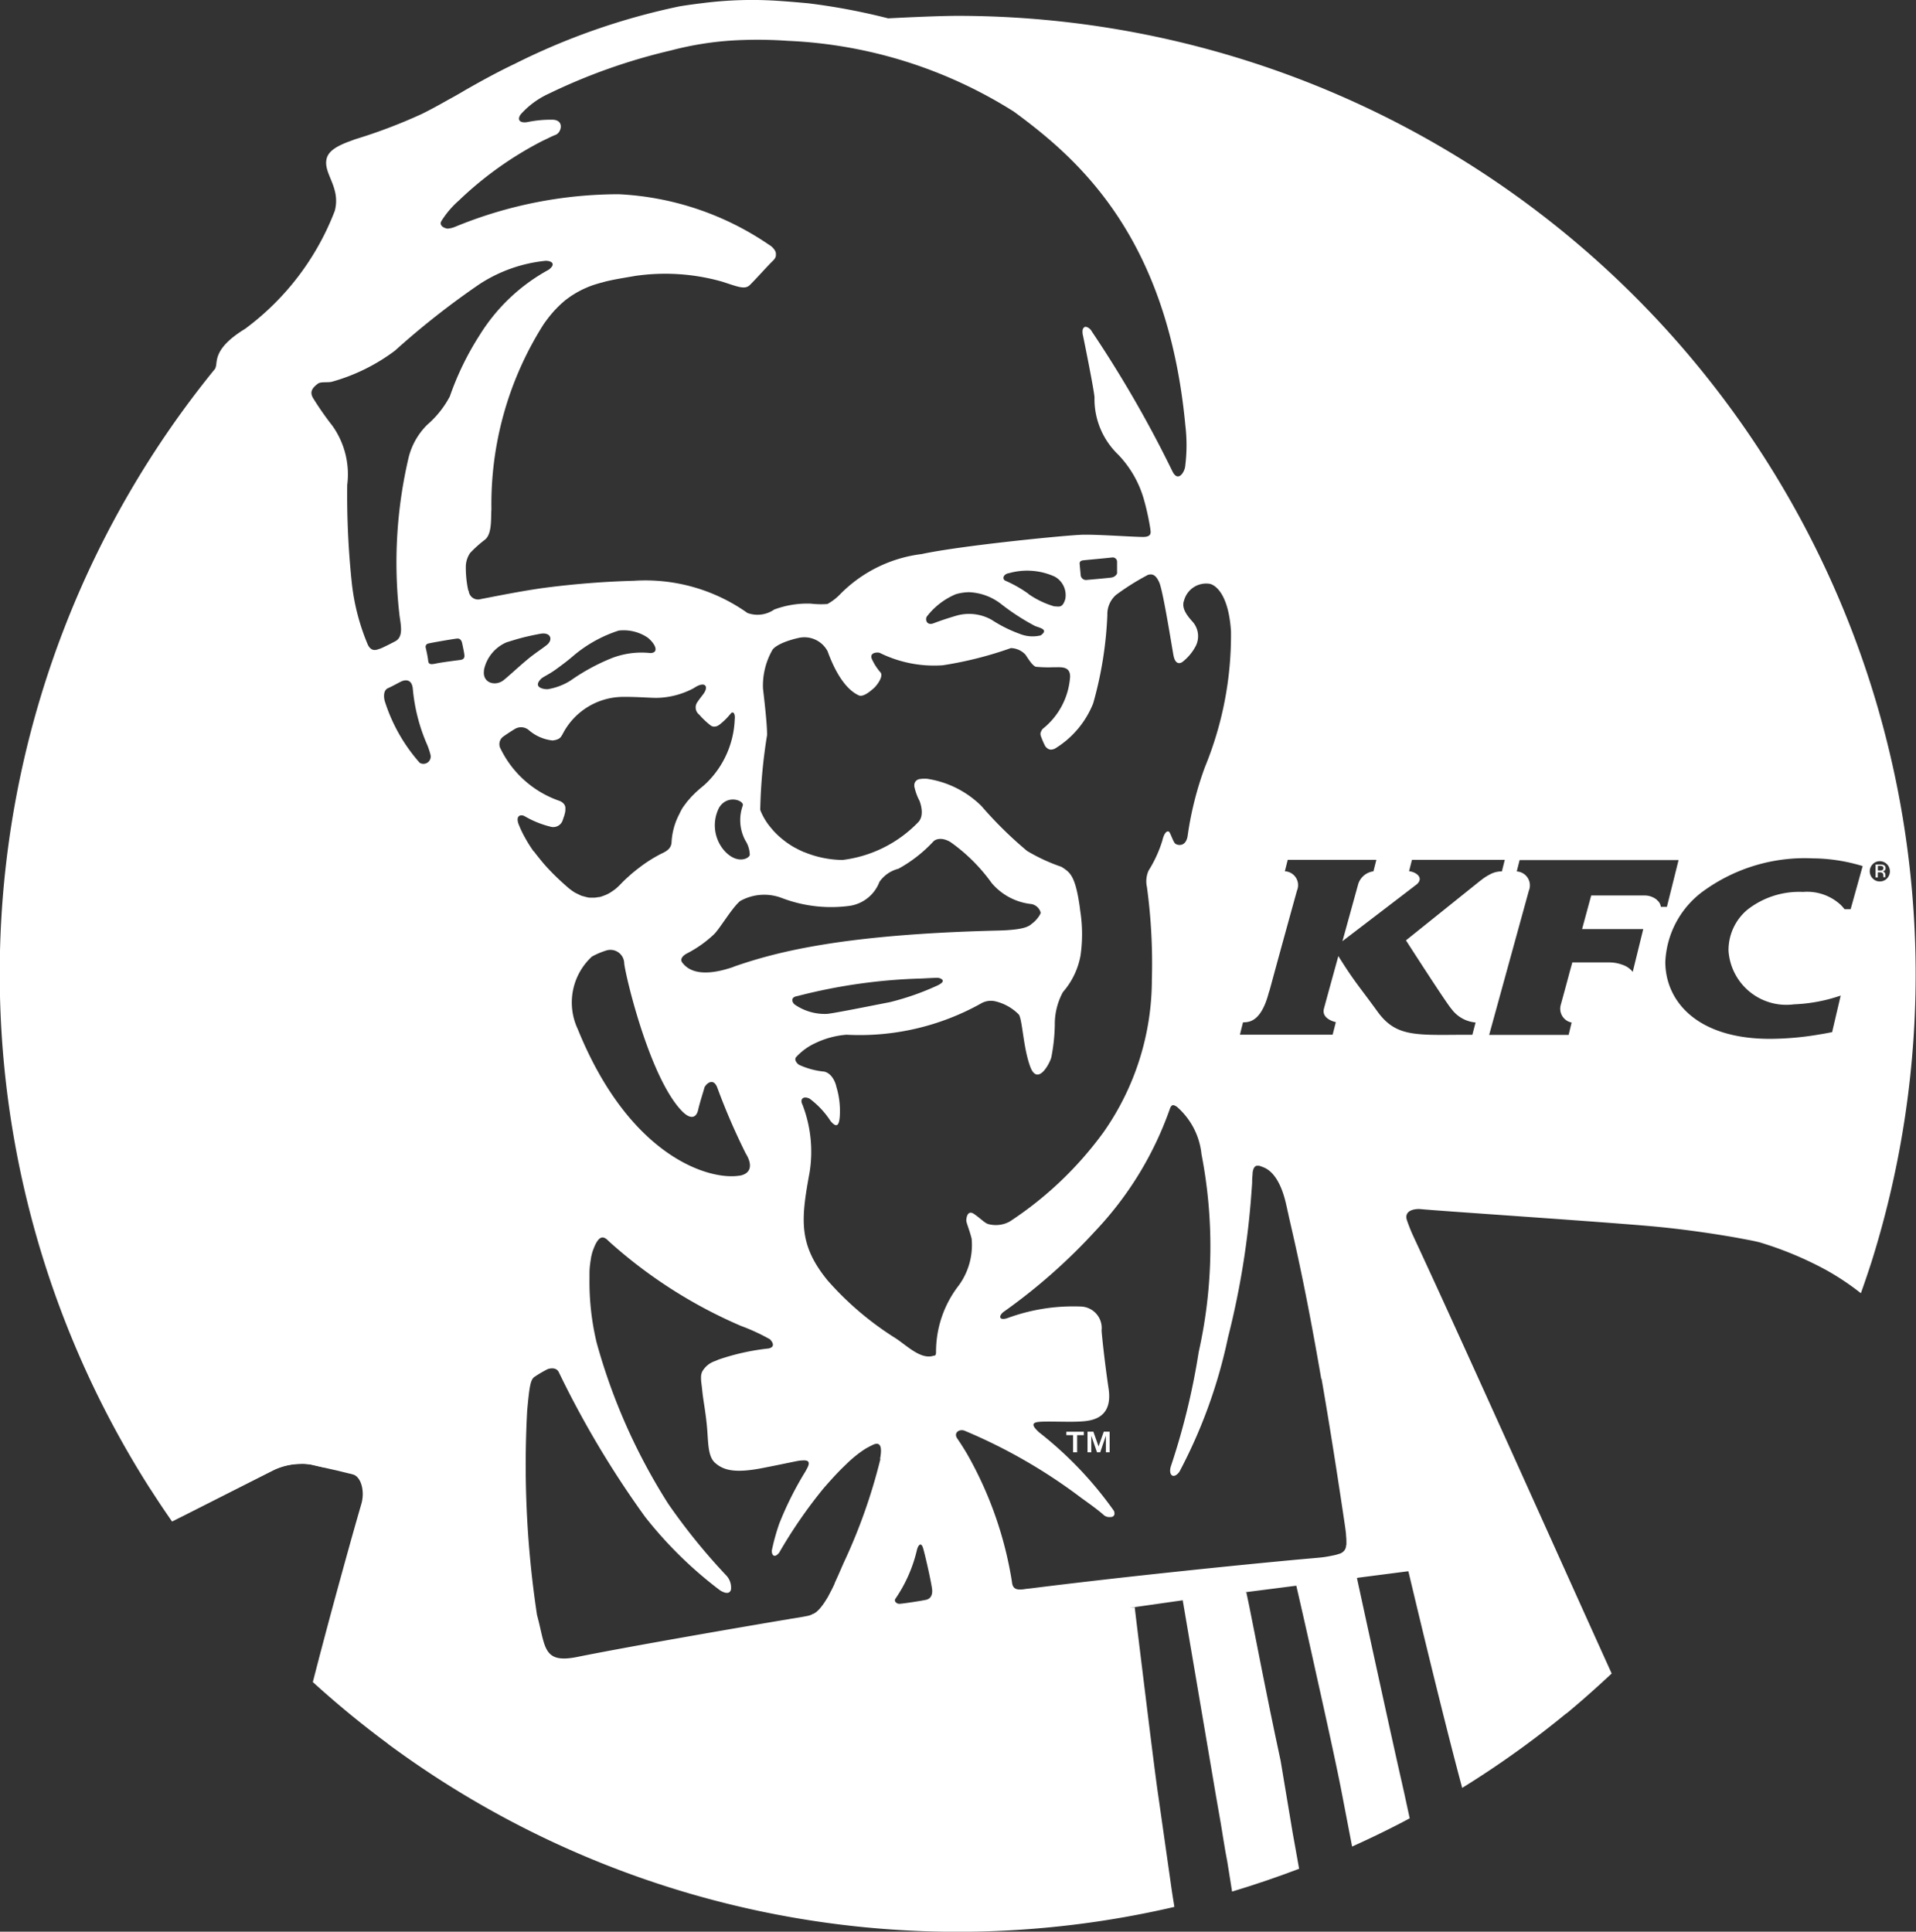 <svg xmlns="http://www.w3.org/2000/svg" xmlns:xlink="http://www.w3.org/1999/xlink" width="59.509" height="60" viewBox="0 0 59.509 60">
  <rect x="0" y="0" width="59.509" height="60" fill="#333333" stroke="none"/>
  <defs>
    <clipPath id="clip-path">
      <rect id="Rectangle_546" data-name="Rectangle 546" width="59.509" height="60" transform="translate(0 0)" fill="#fff"/>
    </clipPath>
  </defs>
  <g id="Group_955" data-name="Group 955" transform="translate(0 -0.004)">
    <g id="Group_954" data-name="Group 954" transform="translate(0 0.004)" clip-path="url(#clip-path)">
      <path id="Path_295" data-name="Path 295" d="M1011.5,18.634c-.715,0-2.111.075-2.167.078a5.715,5.715,0,0,1-.934.552,17.934,17.934,0,0,1,5.281,1.949c1.955,1.438,4.675,4.4,5.232,10.312a2.29,2.29,0,0,1-.277,1.33c.2.37.319.592.319.592l1.354,3.725s.406,2.1-.88,5.96a54.4,54.4,0,0,0-1.9,9.008l-4.057,4.416c.046-.006.094-.015.141-.026,1.613-.381,3.543-4.585,4.508-4.627a12.789,12.789,0,0,1,3.48,2.277c1,1.321,1.615,7.7,1.778,9.258.038.522.834,1.846.483,2.7s-1.82,1.245-1.853,1.254h0s.3,1.291.621,2.754c.313,1.4.654,2.956.793,3.687l.32,1.664h0c.606-.274,1.206-.564,1.789-.877l-.186-.854c-.02-.083-.041-.182-.067-.293-.38-1.671-1.387-6.324-1.387-6.324l.808-.317.79.111h0s1.014,4.29,1.672,6.732a29.652,29.652,0,0,0,3.234-2.314l.251-.376-.612-2.616-4.13-9.03s-1.093-2.146-1.134-2.308-.243-1.255-.243-1.255l.526-.567,3.847.243,6.56.931,2.024.648,1.458.445s.291.175.551.367a6.108,6.108,0,0,1,.392-.54A29.773,29.773,0,0,0,1011.5,18.634m16.232,26.856-.074.06-2.243,1.8s1.268,1.976,1.415,2.132a1.038,1.038,0,0,0,.747.419l-.1.382-.367,0c-1.431.01-2.024.046-2.578-.719-.6-.827-.718-.926-1.217-1.726,0,0-.087.315-.186.675q-.132.478-.262.957c-.087.33.37.42.37.42l-.1.39h-2.879l.058-.235.038-.149c.025,0,.06,0,.1-.005.185-.02.494-.128.7-.915.062-.181-.043.148.876-3.172a.432.432,0,0,0-.377-.6l.018-.07.071-.284h2.753l-.09.355a.577.577,0,0,0-.47.386l-.476,1.723-.018.062s2.288-1.748,2.317-1.773c.224-.209-.05-.384-.246-.4l.017-.07.072-.283,2.883,0-.09.358a.759.759,0,0,0-.392.105,1.549,1.549,0,0,0-.277.186m5.487.595a.6.6,0,0,0-.392-.138l-1.652,0-.077.283-.206.76h1.9l-.327,1.33a.672.672,0,0,0-.313-.218,1.188,1.188,0,0,0-.435-.076h-1.128l-.079.284c-.1.382-.277,1.019-.283,1.046a.435.435,0,0,0,.34.537l-.093.384h-.368l-2.1,0,1.232-4.477a.434.434,0,0,0-.375-.6l.017-.069.072-.284h4.937l-.363,1.454h-.188a.307.307,0,0,0-.125-.214m6.02.286h-.19a1.288,1.288,0,0,0-.128-.143,1.539,1.539,0,0,0-1.162-.393,2.607,2.607,0,0,0-1.733.557,1.637,1.637,0,0,0-.58,1.271,1.8,1.8,0,0,0,2.034,1.663,5.049,5.049,0,0,0,1.45-.272l-.266,1.135q-.192.04-.386.071a9.336,9.336,0,0,1-1.521.138c-2.284.008-3.27-1.166-3.274-2.385a2.873,2.873,0,0,1,1.249-2.252,5.357,5.357,0,0,1,3.325-.969,5.418,5.418,0,0,1,1.555.24Zm.906-.861a.3.3,0,0,1-.22-.093.315.315,0,0,1,0-.444.3.3,0,0,1,.22-.093.315.315,0,0,1,.223.536.3.3,0,0,1-.223.093" transform="translate(-981.747 -18.142)" fill="#fff"/>
      <path id="Path_296" data-name="Path 296" d="M1392.87,1864.325c-.464-2.153-.76-3.75-.977-4.812-.031-.153-.089-.424-.089-.424h0l-1.06-.324-.914.577s.872,5.129,1.023,6.019l.088.506.076.435c.047.285.089.567.14.855h0v0c.017.095.035.191.054.287.055.324.1.635.151.944q1.058-.318,2.082-.708c-.1-.583-.216-1.184-.226-1.273Z" transform="translate(-1353.095 -1809.635)" fill="#fff"/>
      <path id="Path_297" data-name="Path 297" d="M500.438,317.634c2.329-5.346,4.2-4.821,4.217-4.826v0c.088-.023.5-.226,1.108-.516a22.479,22.479,0,0,0-2.455.4,70.913,70.913,0,0,0-4.157,6.612,26.9,26.9,0,0,0,1.212,4.041c-.279-1.827-.509-4.369.074-5.709" transform="translate(-485.953 -304.039)" fill="#fff"/>
      <path id="Path_298" data-name="Path 298" d="M36.475,412.222h0c-.005-.031-.01-.063-.015-.094q-.05-.3-.092-.6l-.213-1.494-.178-1.249c-.061-.39-.246-1.873-.415-3.25-.156-1.269-.3-2.446-.315-2.587l0-.015v-.014l-5.213.113s-13.817,3.149-13.817,3-.66-10.21-.66-10.21l2.184-5.08,6.247-.632v0c.059-.323.116-.74.18-1.169l-.381-.182a2.107,2.107,0,0,1-.7,1.327c-2.133,1.033-5.537-4.318-5.537-4.318L16.7,382.31l-2.388-6.9.363-1.588c-.03-.151-.064-.326-.1-.52-.136.881-.789,3.559-1.482,3.683-.792.142-1.993-3.726-2.066-3.869-.24-.477-.978-6.415-1.5-7.672-.18-.436.208-1.567.8-2.867-2.154,1.093-3.62,1.823-3.62,1.793a.2.2,0,0,1-.036.091,29.734,29.734,0,0,0-2.017,34.762s.369.346.935.9c.94-.475,2.64-1.337,2.93-1.481a1.986,1.986,0,0,1,.814-.181,1.488,1.488,0,0,1,.364.03c.094.023.228.054.375.087.169.019,1.719-.123,1.528.591-.044.164-1.168,3.616-1.682,5.335a10.651,10.651,0,0,1,2.15,2.671,29.733,29.733,0,0,0,24.4,5.051h0" transform="translate(0 -352.995)" fill="#fff"/>
      <path id="Path_299" data-name="Path 299" d="M381.046,1724.455h0" transform="translate(-370.974 -1678.875)" fill="#fff"/>
      <path id="Path_300" data-name="Path 300" d="M2213.191,1030.715s0,0,0,0a.01.01,0,0,0,0,0,.009.009,0,0,1,0,0,.008.008,0,0,1,0,0" transform="translate(-2154.692 -1003.471)" fill="#fff"/>
      <path id="Path_301" data-name="Path 301" d="M226.521,37.676a48.485,48.485,0,0,0-5.906-.891c-2.872-.262-5.223-.486-5.546-.521-.3-.03-.4-.3-.672-.436-.973-.488-2.814-.941-3.967-1.347-.285-.1-.473-.351-.866-.831a4.829,4.829,0,0,0-.606-.61q-.225-.2-.461-.393c-.07-.056-.119-.218-.058-.533a16.9,16.9,0,0,0,.233-2.981.762.762,0,0,1,.346-.721c.1-.049.728-.33.685-.95a5.089,5.089,0,0,1,.267-2.736A17.542,17.542,0,0,0,211.141,20a3.581,3.581,0,0,0-.886-2.978.94.94,0,0,1-.28-1.156,7.316,7.316,0,0,0,.244-3.874c-.095-.281-.2-.282-.266-.316a1.221,1.221,0,0,1-.486-.783,13.908,13.908,0,0,0-2.526-5.552,11.8,11.8,0,0,0-2.476-2.392c-.29-.189-.8-.544-1.409-.868A15.932,15.932,0,0,0,200.1.812q-.409-.128-.824-.238h0A19.656,19.656,0,0,0,196.8.107c-.219-.02-.519-.048-.859-.071a12.122,12.122,0,0,0-2.489.073c-.073.007-.148.018-.222.028-.137.018-.279.039-.427.063a20.9,20.9,0,0,0-5.125,1.787c-.57.271-1.074.552-1.538.816l-.038.023q-.242.144-.489.277c-.285.161-.558.312-.822.441a16.386,16.386,0,0,1-2.061.783c-.1.036-.175.066-.237.087-.379.148-.62.3-.664.551-.081.451.45.87.26,1.589a8.216,8.216,0,0,1-2.784,3.663c-.928.566-.87.96-.905,1.162a1.428,1.428,0,0,0,.145.62c.309.655.881,1.216,1.161,1.808a5.022,5.022,0,0,1,.231,2.844,6.836,6.836,0,0,1-.367,1.649,1.123,1.123,0,0,0-.024,1.135,5.308,5.308,0,0,0,1.283,1.3c.2.157.309.3.158.583a3.347,3.347,0,0,0,.05,2.17,12.609,12.609,0,0,0,1.161,2.4,12.855,12.855,0,0,0,1.487,1.9,1.757,1.757,0,0,1,.453,1.349,2.207,2.207,0,0,0,1.042,2.126c.544.334.593.25.792.414a1.09,1.09,0,0,1,.431.68,11.271,11.271,0,0,0,1.63,3.023,5.538,5.538,0,0,1,.422.582c.03.051.077.107-.032.363a33.084,33.084,0,0,0-.893,3.222,1.078,1.078,0,0,1-.5.811c-.347.167-1.123.6-1.406.752a2.021,2.021,0,0,0-.751.648c-.146.181-.251.287-.343.4-.053.064-.076.1-.353.249a48.954,48.954,0,0,0-7.558,3.678q-.132.079-.267.154.331.52.684,1.025c.846-.427,2.863-1.45,3.18-1.608a2,2,0,0,1,.814-.181,1.526,1.526,0,0,1,.364.03c.169.041.46.106.73.167l.076.017.05.013c.112.028.215.052.3.074l.013,0,.105.03c.24.079.368.529.238.939q-.2.69-.392,1.383c-.069.247-.144.519-.223.807q-.456,1.653-.884,3.314a29.8,29.8,0,0,0,2.36,1.937c.092-.71.188-1.449.263-1.987.2-1.4,1.316-6.6,1.633-7.781.23-.86.35-1.251.652-1.387.091-.039.194-.1.254-.129s.191-.059.15.168c-.046.27-.28,1.373-.623,4.951a40.155,40.155,0,0,0-.158,6c.037.563.047,1.359.908,1.014,1.007-.4,4.438-1.632,6.271-2.2a107.069,107.069,0,0,1,13.816-2.913l1.491-.212s.873,5.129,1.023,6.018l.165.941-.164-.941c-.152-.889-1.023-6.018-1.023-6.018.209-.029.419-.055.626-.082.478-.06.926-.117,1.348-.172l1.557-.2c.729-.093,1.354-.173,1.884-.243,0,0,1.007,4.653,1.385,6.325.026.11.049.209.068.292l.186.854h0l-.185-.854c-.307-1.322-1.454-6.617-1.454-6.617l1.595-.206c.471-.06,1.072-.136,1.251-.144.375-.015.538-.228.252-.314a4.993,4.993,0,0,0-.925-.114l-.36,0c-.369-.006-.474-.079-.556-.623a70.749,70.749,0,0,0-1.757-7.635c-.618-2.011-.77-2.59-.919-3.033-.13-.381.122-.4.243-.4a1.557,1.557,0,0,1,1.252.64c.4.858,3.1,7.946,4.188,10.589.685,1.665,1.484,3.669,2.238,5.454.483-.4.949-.816,1.406-1.243-1.4-3.086-4.529-10.079-6.177-13.618q-.1-.223-.18-.455a.335.335,0,0,1-.02-.108c0-.226.3-.257.448-.243.582.058,5.866.407,7.309.545.952.09,1.9.235,2.536.349l.386.073q.153.029.3.067a10.854,10.854,0,0,1,2.07.864,8.1,8.1,0,0,1,1.068.714q.178-.5.339-1a9.533,9.533,0,0,0-.893-.552,9.312,9.312,0,0,0-2.422-.945M183.49,20.151c-.144.062-.273.078-.373-.118a6.834,6.834,0,0,1-.494-1.876,25.821,25.821,0,0,1-.147-3.093,2.6,2.6,0,0,0-.458-1.831,9.633,9.633,0,0,1-.608-.872c-.1-.18-.033-.3.157-.442.092-.065.281-.026.426-.056a5.886,5.886,0,0,0,1.967-.969,25.063,25.063,0,0,1,2.629-2.068,4.6,4.6,0,0,1,2.016-.718c.16-.019.4.067.129.273a5.779,5.779,0,0,0-2.152,2.042,8.941,8.941,0,0,0-.92,1.895,3.03,3.03,0,0,1-.7.878,2.168,2.168,0,0,0-.575,1,14.252,14.252,0,0,0-.294,4.866c.031.306.157.714-.13.863-.177.092-.33.17-.472.231m1.24,3.546a5.291,5.291,0,0,1-1.083-1.9c-.034-.1-.07-.352.095-.424.135-.058.315-.162.408-.206s.33-.109.362.23a5.565,5.565,0,0,0,.45,1.745,2.145,2.145,0,0,1,.1.307.226.226,0,0,1-.335.244M186,20.5c-.041.007-.471.059-.7.1-.144.026-.292.08-.308-.058s-.046-.282-.079-.421a.105.105,0,0,1,.085-.13c.17-.039.829-.15.893-.153s.128.021.156.153.057.273.064.33.024.157-.109.178m.234-2.149a3.316,3.316,0,0,1-.077-.758.772.772,0,0,1,.134-.413,3.793,3.793,0,0,1,.461-.413c.227-.185.179-.666.2-.941a10.433,10.433,0,0,1,1.619-5.746c.063-.092.128-.177.191-.257l.058-.07c.047-.055.094-.109.143-.158a3.033,3.033,0,0,1,.237-.225l.024-.021c.066-.054.133-.1.2-.148.024-.016.048-.031.072-.045.046-.03.092-.057.138-.083l.079-.042c.05-.026.1-.05.153-.073l.058-.026c.066-.028.135-.053.2-.076l.086-.027.136-.04.045-.013v0c.334-.089.676-.139,1.022-.2a6.481,6.481,0,0,1,2.7.176c.465.147.7.26.857.113s.564-.608.737-.772a.288.288,0,0,0,.055-.074A.212.212,0,0,0,195.775,8a.255.255,0,0,0,.014-.051.269.269,0,0,0,0-.03.335.335,0,0,0,0-.05.108.108,0,0,0-.006-.027.239.239,0,0,0-.031-.069.5.5,0,0,0-.173-.164,9.038,9.038,0,0,0-4.664-1.572,13.359,13.359,0,0,0-5.087,1.011.758.758,0,0,1-.23.057c-.064,0-.283-.073-.2-.231a2.862,2.862,0,0,1,.543-.64,11.009,11.009,0,0,1,2.6-1.854c.217-.1.27-.135.409-.189.178-.067.283-.468-.11-.469a3.617,3.617,0,0,0-.775.075c-.213.035-.33-.06-.2-.242a2.636,2.636,0,0,1,.868-.64,18.145,18.145,0,0,1,3.8-1.345,9.876,9.876,0,0,1,2.07-.317,13.437,13.437,0,0,1,1.567.02,14.29,14.29,0,0,1,7.014,2.2c1.954,1.438,4.766,3.832,5.323,9.745A5.168,5.168,0,0,1,208.5,14.5c-.024.178-.226.5-.4.133a36.315,36.315,0,0,0-2.5-4.336.281.281,0,0,0-.171-.14.092.092,0,0,0-.056.007l-.012.011a.107.107,0,0,0-.027.03.221.221,0,0,0-.012.028.193.193,0,0,0-.009.041.23.23,0,0,0,0,.038.416.416,0,0,0,.011.1c.025.107.349,1.71.361,1.934a2.39,2.39,0,0,0,.735,1.778,3.311,3.311,0,0,1,.795,1.378,7.854,7.854,0,0,1,.205.933c0,.064.075.245-.218.247s-1.407-.08-1.884-.069-3.773.335-5,.6a4.283,4.283,0,0,0-2.516,1.231,1.681,1.681,0,0,1-.412.321,2.739,2.739,0,0,1-.518-.012,2.948,2.948,0,0,0-1.135.184.911.911,0,0,1-.832.106,5.477,5.477,0,0,0-3.521-1,27.216,27.216,0,0,0-2.9.235l-.163.025-.106.017-.06.009c-.372.061-.792.139-1.311.24l-.217.042a.292.292,0,0,1-.379-.261m20.141-.564c0,.07-.085.142-.172.156s-.674.067-.768.074a.166.166,0,0,1-.191-.131c-.008-.086-.027-.289-.032-.342s-.012-.12.108-.135c.07-.009.683-.064.91-.09a.135.135,0,0,1,.142.141c0,.074,0,.259,0,.328m-2.753.661a3.877,3.877,0,0,0-.7-.4c-.134-.048-.087-.215.1-.242a2.069,2.069,0,0,1,1.418.109.657.657,0,0,1,.327.695c-.087.293-.2.23-.346.227a2.744,2.744,0,0,1-.807-.389m.383,1.293a1.06,1.06,0,0,1-.637-.046,4.25,4.25,0,0,1-.882-.44,1.43,1.43,0,0,0-1.1-.126c-.259.078-.467.144-.695.232s-.275-.121-.215-.209a2.216,2.216,0,0,1,.9-.692,1.566,1.566,0,0,1,.407-.062,1.734,1.734,0,0,1,.982.354,7.018,7.018,0,0,0,1.062.692c.143.062.454.107.177.3m-9.533,10.292c-1.157.4-1.481,0-1.584-.123s.024-.238.147-.3a3.627,3.627,0,0,0,.829-.588c.187-.181.55-.812.812-1.034a1.533,1.533,0,0,1,1.3-.093,4.293,4.293,0,0,0,2.111.241,1.175,1.175,0,0,0,.917-.744,1.021,1.021,0,0,1,.589-.407,4.314,4.314,0,0,0,1.084-.846c.06-.064.242-.153.531.016a5.433,5.433,0,0,1,1.282,1.274,1.871,1.871,0,0,0,1.237.653.367.367,0,0,1,.283.261c.009.054-.132.242-.237.321s-.164.219-1.1.241c-4.7.116-6.808.636-8.2,1.124m6.368.565a8.207,8.207,0,0,1-1.52.536c-.414.079-1.727.346-1.949.363a1.637,1.637,0,0,1-1-.291c-.067-.047-.159-.227.086-.263a17.216,17.216,0,0,1,3.856-.545c.287-.015.421-.021.49-.022s.315.077.035.221m-6.182,5.924c-.932.154-3.413-.574-5.025-4.555a1.94,1.94,0,0,1,.44-2.248,2.334,2.334,0,0,1,.447-.19.428.428,0,0,1,.558.4c.038.384.784,3.539,1.787,4.582.247.258.443.243.507-.024.055-.245.163-.567.194-.69.022-.089.264-.356.4-.015a20.435,20.435,0,0,0,.885,2.05c.229.37.155.634-.193.692m.184-10.408a.86.86,0,0,1,.135.44c-.009.113-.394.317-.794-.132a1.2,1.2,0,0,1-.156-1.336c.264-.421.783-.212.733-.061a1.336,1.336,0,0,0,.082,1.09m-2.974-5.829a2.562,2.562,0,0,0-1.168.156,6.356,6.356,0,0,0-1.289.7,1.879,1.879,0,0,1-.705.268c-.1.009-.479-.04-.22-.312.069-.074.233-.13.484-.313.179-.132.311-.226.515-.4a4.131,4.131,0,0,1,1.423-.795,1.333,1.333,0,0,1,.9.22c.259.212.358.487.058.478m-5.146.53a1.2,1.2,0,0,1,.7-.862c.061-.018.286-.091.474-.14s.386-.091.582-.127c.327-.057.4.192.19.354-.135.107-.35.247-.54.4-.289.237-.567.5-.782.678-.262.218-.685.1-.62-.3m1.533,5.624,0,0,0-.007q-.122-.172-.227-.355c-.015-.027-.03-.054-.045-.081a3.233,3.233,0,0,1-.188-.4c-.1-.269.068-.308.181-.25a3.042,3.042,0,0,0,.8.327.31.31,0,0,0,.394-.214l.028-.083a.385.385,0,0,0,.015-.043l.009-.028c0-.017.009-.033.012-.051a.184.184,0,0,0,.006-.027.433.433,0,0,0,.008-.054c0-.009,0-.017,0-.027a.48.48,0,0,0,0-.054.176.176,0,0,0,0-.024.271.271,0,0,0-.02-.056c0-.006-.005-.012-.008-.016a.258.258,0,0,0-.049-.059.337.337,0,0,0-.1-.061,3.19,3.19,0,0,1-1.831-1.614.292.292,0,0,1,.059-.37c.064-.051.291-.2.4-.263a.372.372,0,0,1,.415.048,1.337,1.337,0,0,0,.734.32c.242-.024.266-.123.309-.186a2.122,2.122,0,0,1,1.843-1.167c.5-.007.967.04,1.135.029a2.538,2.538,0,0,0,1.1-.3c.343-.235.489-.066.291.192-.029.039-.056.073-.081.106l-.026.034q-.037.05-.07.1a.283.283,0,0,0,.056.39,2.474,2.474,0,0,0,.35.332.187.187,0,0,0,.115.041.233.233,0,0,0,.059-.009c.009,0,.017,0,.027-.007a.4.4,0,0,0,.1-.062,2.079,2.079,0,0,0,.321-.32c.082-.105.151,0,.131.165a2.919,2.919,0,0,1-.854,1.96,2.232,2.232,0,0,1-.182.162l-.062.052-.033.03c-.028.024-.056.05-.085.077s-.046.047-.07.07-.047.046-.071.072-.029.034-.044.051c-.03.034-.061.068-.091.106l-.027.038q-.051.066-.1.136a1.772,1.772,0,0,0-.1.191,2.11,2.11,0,0,0-.244.9c-.024.192-.174.268-.341.346a4.4,4.4,0,0,0-.667.426h0c-.089.067-.18.141-.269.218l-.05.046c-.09.079-.178.163-.26.25a1.71,1.71,0,0,1-.166.153c-.019.015-.037.027-.056.04q-.058.042-.12.079-.032.018-.065.034a1.014,1.014,0,0,1-.123.051c-.022.008-.043.017-.065.022l-.031.011c-.026.006-.052.007-.078.01a.814.814,0,0,1-.1.014c-.036,0-.072,0-.109,0s-.064,0-.094-.007a.941.941,0,0,1-.112-.028c-.031-.008-.063-.015-.094-.026s-.07-.033-.106-.05a1.052,1.052,0,0,1-.1-.05l-.009-.005a1.834,1.834,0,0,1-.182-.132q-.266-.228-.513-.477l-.014-.016q-.135-.136-.26-.282c-.007-.009-.206-.248-.291-.366m10.762,18.878a17.353,17.353,0,0,1-1.146,3.234q-.087.2-.169.387c-.013.029-.027.057-.04.087-.021.048-.043.1-.064.141l0,.012c-.031.069-.063.134-.095.2a.007.007,0,0,0,0,0l-.014.024-.034.066c-.015.029-.03.059-.047.087a.008.008,0,0,1,0,.005l-.011.019-.037.064-.007.011v0c-.011.016-.021.032-.03.047s-.005.011-.009.016l-.006.007c-.013.021-.027.042-.04.064l-.008.009-.046.066s0,0-.006.005c-.013.018-.027.036-.04.053l-.009.01c-.015.021-.032.037-.046.055,0,0,0,0-.006.005s-.019.017-.027.026h0a.093.093,0,0,1-.016.015.084.084,0,0,0-.01.01.428.428,0,0,1-.049.04l-.005,0a.384.384,0,0,1-.046.031l-.012.008-.008,0a.014.014,0,0,1-.009,0l-.035.021h0a.31.31,0,0,1-.049.02l-.013.006-.055.015c-.178.038-.368.066-.48.085-.016,0-.13.021-.14.024l-.151.024h0c-1.286.216-4.785.819-6.409,1.147-1.077.215-.971-.327-1.241-1.306a31.126,31.126,0,0,1-.306-6.337c.07-.759.1-.981.239-1.065a3.6,3.6,0,0,1,.407-.237c.061-.016.246-.065.333.091a29.73,29.73,0,0,0,2.683,4.5,12.652,12.652,0,0,0,2.32,2.277.549.549,0,0,0,.134.068l.013.005a.334.334,0,0,0,.05.011.2.2,0,0,0,.043,0l.012,0a.118.118,0,0,0,.061-.034l.007-.008a.156.156,0,0,0,.03-.065.052.052,0,0,0,0-.013.549.549,0,0,0-.148-.42,18.97,18.97,0,0,1-1.8-2.221,18.443,18.443,0,0,1-2.225-5.006A8.109,8.109,0,0,1,190,39.7h0c0-.029,0-.055,0-.083l0-.063q0-.156.023-.31c0-.024.007-.046.009-.07l.018-.112c0-.021.008-.04.013-.059a1.035,1.035,0,0,1,.037-.139c.186-.532.342-.475.506-.3a14.922,14.922,0,0,0,4.1,2.624,6.165,6.165,0,0,1,.9.416c.07.074.182.232-.04.284a7.135,7.135,0,0,0-1.557.345l-.11.047a.712.712,0,0,0-.4.331.387.387,0,0,0-.023.07.359.359,0,0,0-.01.052,1.221,1.221,0,0,0,0,.132c0,.034.006.068.009.1.008.06.016.123.023.191.036.371.1.636.148,1.132s.017.948.26,1.158.572.33,1.455.159c.837-.163,1.116-.234,1.215-.237s.332-.042.189.232c-.014.026-.031.058-.053.1a10.354,10.354,0,0,0-.82,1.634,6.681,6.681,0,0,0-.228.823c-.014.1.053.286.227.075a14.893,14.893,0,0,1,1.379-2q.158-.182.321-.36l0,0c.078-.084.151-.16.22-.23l.056-.055.165-.16a4.113,4.113,0,0,1,.376-.314l.027-.018c.037-.028.074-.052.108-.073l.029-.019c.034-.021.066-.038.1-.055a.1.1,0,0,1,.017-.01.043.043,0,0,0,.009-.005c.035-.016.064-.033.094-.047.241-.118.306.047.233.428m1.427,4.381c-.138.032-.735.123-.827.124s-.168-.083-.129-.148a4.464,4.464,0,0,0,.675-1.529c.038-.152.133-.257.194-.039.048.159.232.95.274,1.248.006.052.038.292-.187.345m.25-7.588c-.392.147-.828-.294-1.181-.529a9.586,9.586,0,0,1-2.122-1.8c-.917-1.12-.831-1.9-.565-3.347a4.051,4.051,0,0,0-.224-2.13c-.073-.137.009-.275.226-.174a2.667,2.667,0,0,1,.647.69c.221.271.27.078.288-.106a2.568,2.568,0,0,0-.107-.964h0q0-.016-.007-.032c-.031-.118-.141-.381-.372-.428a2.4,2.4,0,0,1-.778-.211c-.077-.055-.164-.168-.078-.251a1.875,1.875,0,0,1,.6-.429,2.718,2.718,0,0,1,.954-.254,7.726,7.726,0,0,0,4.175-.969.606.606,0,0,1,.465-.064,1.508,1.508,0,0,1,.716.411c.112.2.132,1.018.348,1.61s.575-.022.655-.276a5.709,5.709,0,0,0,.11-1.016,2.09,2.09,0,0,1,.252-1.02,2.363,2.363,0,0,0,.548-1.141,4.656,4.656,0,0,0-.011-1.39c-.01-.088-.022-.179-.038-.273-.137-.857-.309-.93-.542-1.086a5.585,5.585,0,0,1-1.071-.495,12.247,12.247,0,0,1-1.415-1.393,3.044,3.044,0,0,0-1.7-.849q-.056,0-.113,0h-.008a.618.618,0,0,0-.082.009l-.013,0a.291.291,0,0,0-.057.016l-.014.008a.3.3,0,0,0-.036.023l-.014.015a.118.118,0,0,0-.02.025.2.2,0,0,0-.012.022c0,.008-.007.015-.009.022a.207.207,0,0,0-.008.036s0,.009,0,.014a.308.308,0,0,0,0,.051h0a1.73,1.73,0,0,0,.163.45c.042.113.149.457-.04.657a3.928,3.928,0,0,1-2.354,1.175,3.2,3.2,0,0,1-1.2-.249l0,.005-.04-.02q-.115-.051-.226-.112l-.038-.019q-.115-.067-.224-.144l-.062-.046q-.078-.059-.152-.124l-.044-.038c-.057-.054-.11-.107-.159-.16-.012-.015-.023-.028-.035-.041-.038-.044-.072-.087-.106-.129-.01-.014-.02-.026-.03-.04q-.054-.075-.1-.153l-.01-.016c-.026-.045-.048-.087-.067-.126l-.015-.031a1.1,1.1,0,0,1-.047-.116,16.356,16.356,0,0,1,.213-2.321c0-.34-.075-.993-.127-1.446a2.234,2.234,0,0,1,.3-1.211.488.488,0,0,1,.106-.094c.011-.008.023-.015.035-.022a.955.955,0,0,1,.139-.074l.023-.012c.051-.021.106-.043.165-.063v0a2.977,2.977,0,0,1,.318-.09.815.815,0,0,1,.92.409c.389,1.072.821,1.3.965,1.369s.377-.141.468-.219.31-.364.213-.49a1.663,1.663,0,0,1-.275-.429c-.073-.2.191-.207.254-.178a3.805,3.805,0,0,0,1.951.383,11.555,11.555,0,0,0,2.117-.534.644.644,0,0,1,.449.2c.015.021.035.051.054.081.077.115.181.269.273.3l.01,0a4.093,4.093,0,0,0,.53.014c.195.007.533-.061.523.3a2.259,2.259,0,0,1-.845,1.609.234.234,0,0,0-.055.086.108.108,0,0,0-.013.027.184.184,0,0,0,0,.1,2.483,2.483,0,0,0,.135.319.278.278,0,0,0,.047.058s.013.009.018.014a.237.237,0,0,0,.047.03.192.192,0,0,0,.03.009.151.151,0,0,0,.089,0,.248.248,0,0,0,.085-.03,2.9,2.9,0,0,0,1.179-1.4,11.785,11.785,0,0,0,.44-2.742.8.8,0,0,1,.265-.623,7.61,7.61,0,0,1,1-.628c.107-.025.23-.035.35.243s.39,2,.441,2.269c.058.282.2.248.277.194a1.515,1.515,0,0,0,.418-.505.677.677,0,0,0-.1-.74c-.141-.158-.365-.411-.269-.661a.711.711,0,0,1,.794-.521c.12.02.581.228.664,1.469a10.775,10.775,0,0,1-.809,4.223,10.324,10.324,0,0,0-.539,2.149c-.06.346-.322.283-.385.227s-.146-.324-.187-.363-.145-.019-.213.276a3.9,3.9,0,0,1-.426.927.819.819,0,0,0-.051.513,17.636,17.636,0,0,1,.153,2.869,8.253,8.253,0,0,1-1.5,4.742,11.184,11.184,0,0,1-2.911,2.774.9.9,0,0,1-.664.083c-.117-.033-.219-.154-.438-.309a.312.312,0,0,0-.051-.03c-.173-.08-.2.164-.2.228s.107.319.166.563a2.128,2.128,0,0,1-.4,1.453,3.361,3.361,0,0,0-.706,2.05c0,.067,0,.115-.057.137m12.032.716c.214,1.23.455,2.729.727,4.566.014.1.025.18.032.257a.15.15,0,0,1,0,.029c.008.072.012.139.012.193,0,.006,0,.011,0,.015,0,.024,0,.051,0,.072s-.006.038-.011.056,0,.015,0,.022a.336.336,0,0,1-.039.1.092.092,0,0,1-.01.013.265.265,0,0,1-.054.055l-.02.015a.4.4,0,0,1-.089.041c-.008,0-.021.005-.032.009-.027.009-.055.016-.087.025l-.059.013-.132.026a2.872,2.872,0,0,1-.3.043c-.153.015-.331.03-.524.047-1.874.171-5.542.543-8.479.913-.055.005-.112.011-.172.021-.229.032-.361,0-.38-.229a11.71,11.71,0,0,0-1.4-3.983q-.143-.241-.3-.471c-.118-.171.057-.3.225-.241a16.675,16.675,0,0,1,3.633,2.092c.475.339.6.445.7.535a.277.277,0,0,0,.055.034c.008,0,.016.005.025.009l.045.013.025,0a.3.3,0,0,0,.052,0h.02a.157.157,0,0,0,.059-.02c.043-.027.063-.08.029-.171a11.574,11.574,0,0,0-2.328-2.442c-.227-.21-.231-.3,0-.323s.872.007,1.211-.008,1.1-.036.95-1.029c-.114-.769-.2-1.565-.217-1.8a.67.67,0,0,0-.61-.744,5.9,5.9,0,0,0-2.308.356c-.229.08-.31-.026-.14-.181a17.881,17.881,0,0,0,2.868-2.528,10.639,10.639,0,0,0,2.307-3.777c.062-.187.14-.123.217-.08a2.254,2.254,0,0,1,.769,1.477A14.994,14.994,0,0,1,208.921,42a21.8,21.8,0,0,1-.857,3.528c-.1.284.07.445.258.19a15.806,15.806,0,0,0,1.509-4.17,25.729,25.729,0,0,0,.731-4.535h0c.008-.1.014-.184.019-.27l0-.035c0-.084.008-.164.014-.236a.467.467,0,0,1,.013-.111.17.17,0,0,1,.009-.025c0-.014.009-.03.014-.041s0,0,0,0a.254.254,0,0,1,.03-.045.062.062,0,0,1,.009-.01.115.115,0,0,1,.026-.017l.019-.01.015,0a.168.168,0,0,1,.03,0,.027.027,0,0,1,.012,0h.014s.005,0,.007,0a.441.441,0,0,1,.1.033c.1.038.526.162.75,1.192.01.041.019.087.03.131a.345.345,0,0,0,.009.047c.011.041.02.083.03.128l0,.008c.185.811.522,2.212,1.015,5.075" transform="translate(-171.691 -0.004)" fill="#fff"/>
      <path id="Path_302" data-name="Path 302" d="M1253.022,1682.558h.209v.533h.126v-.533h.208v-.107h-.543Zm1,.35-.161-.458h-.182v.64h.117v-.515l.178.515h.1l.175-.515v.515h.117v-.64h-.182Z" transform="translate(-1219.902 -1637.981)" fill="#fff"/>
      <path id="Path_303" data-name="Path 303" d="M2204.292,1016.313v-.059a.108.108,0,0,0-.022-.063.1.1,0,0,0-.068-.039.134.134,0,0,0,.057-.019.089.089,0,0,0,.039-.079h0a.1.1,0,0,0-.062-.1.356.356,0,0,0-.109-.013h-.139v.4h.069v-.158h.055a.181.181,0,0,1,.081.013.1.1,0,0,1,.036.092v.031l0,.014v0a.006.006,0,0,0,0,0h.065v-.006s0-.009-.005-.02m-.1-.189a.187.187,0,0,1-.065.007h-.065v-.144h.059a.177.177,0,0,1,.087.015.063.063,0,0,1,.026.059.065.065,0,0,1-.043.063" transform="translate(-2145.734 -989.087)" fill="#fff"/>
    </g>
  </g>
</svg>
